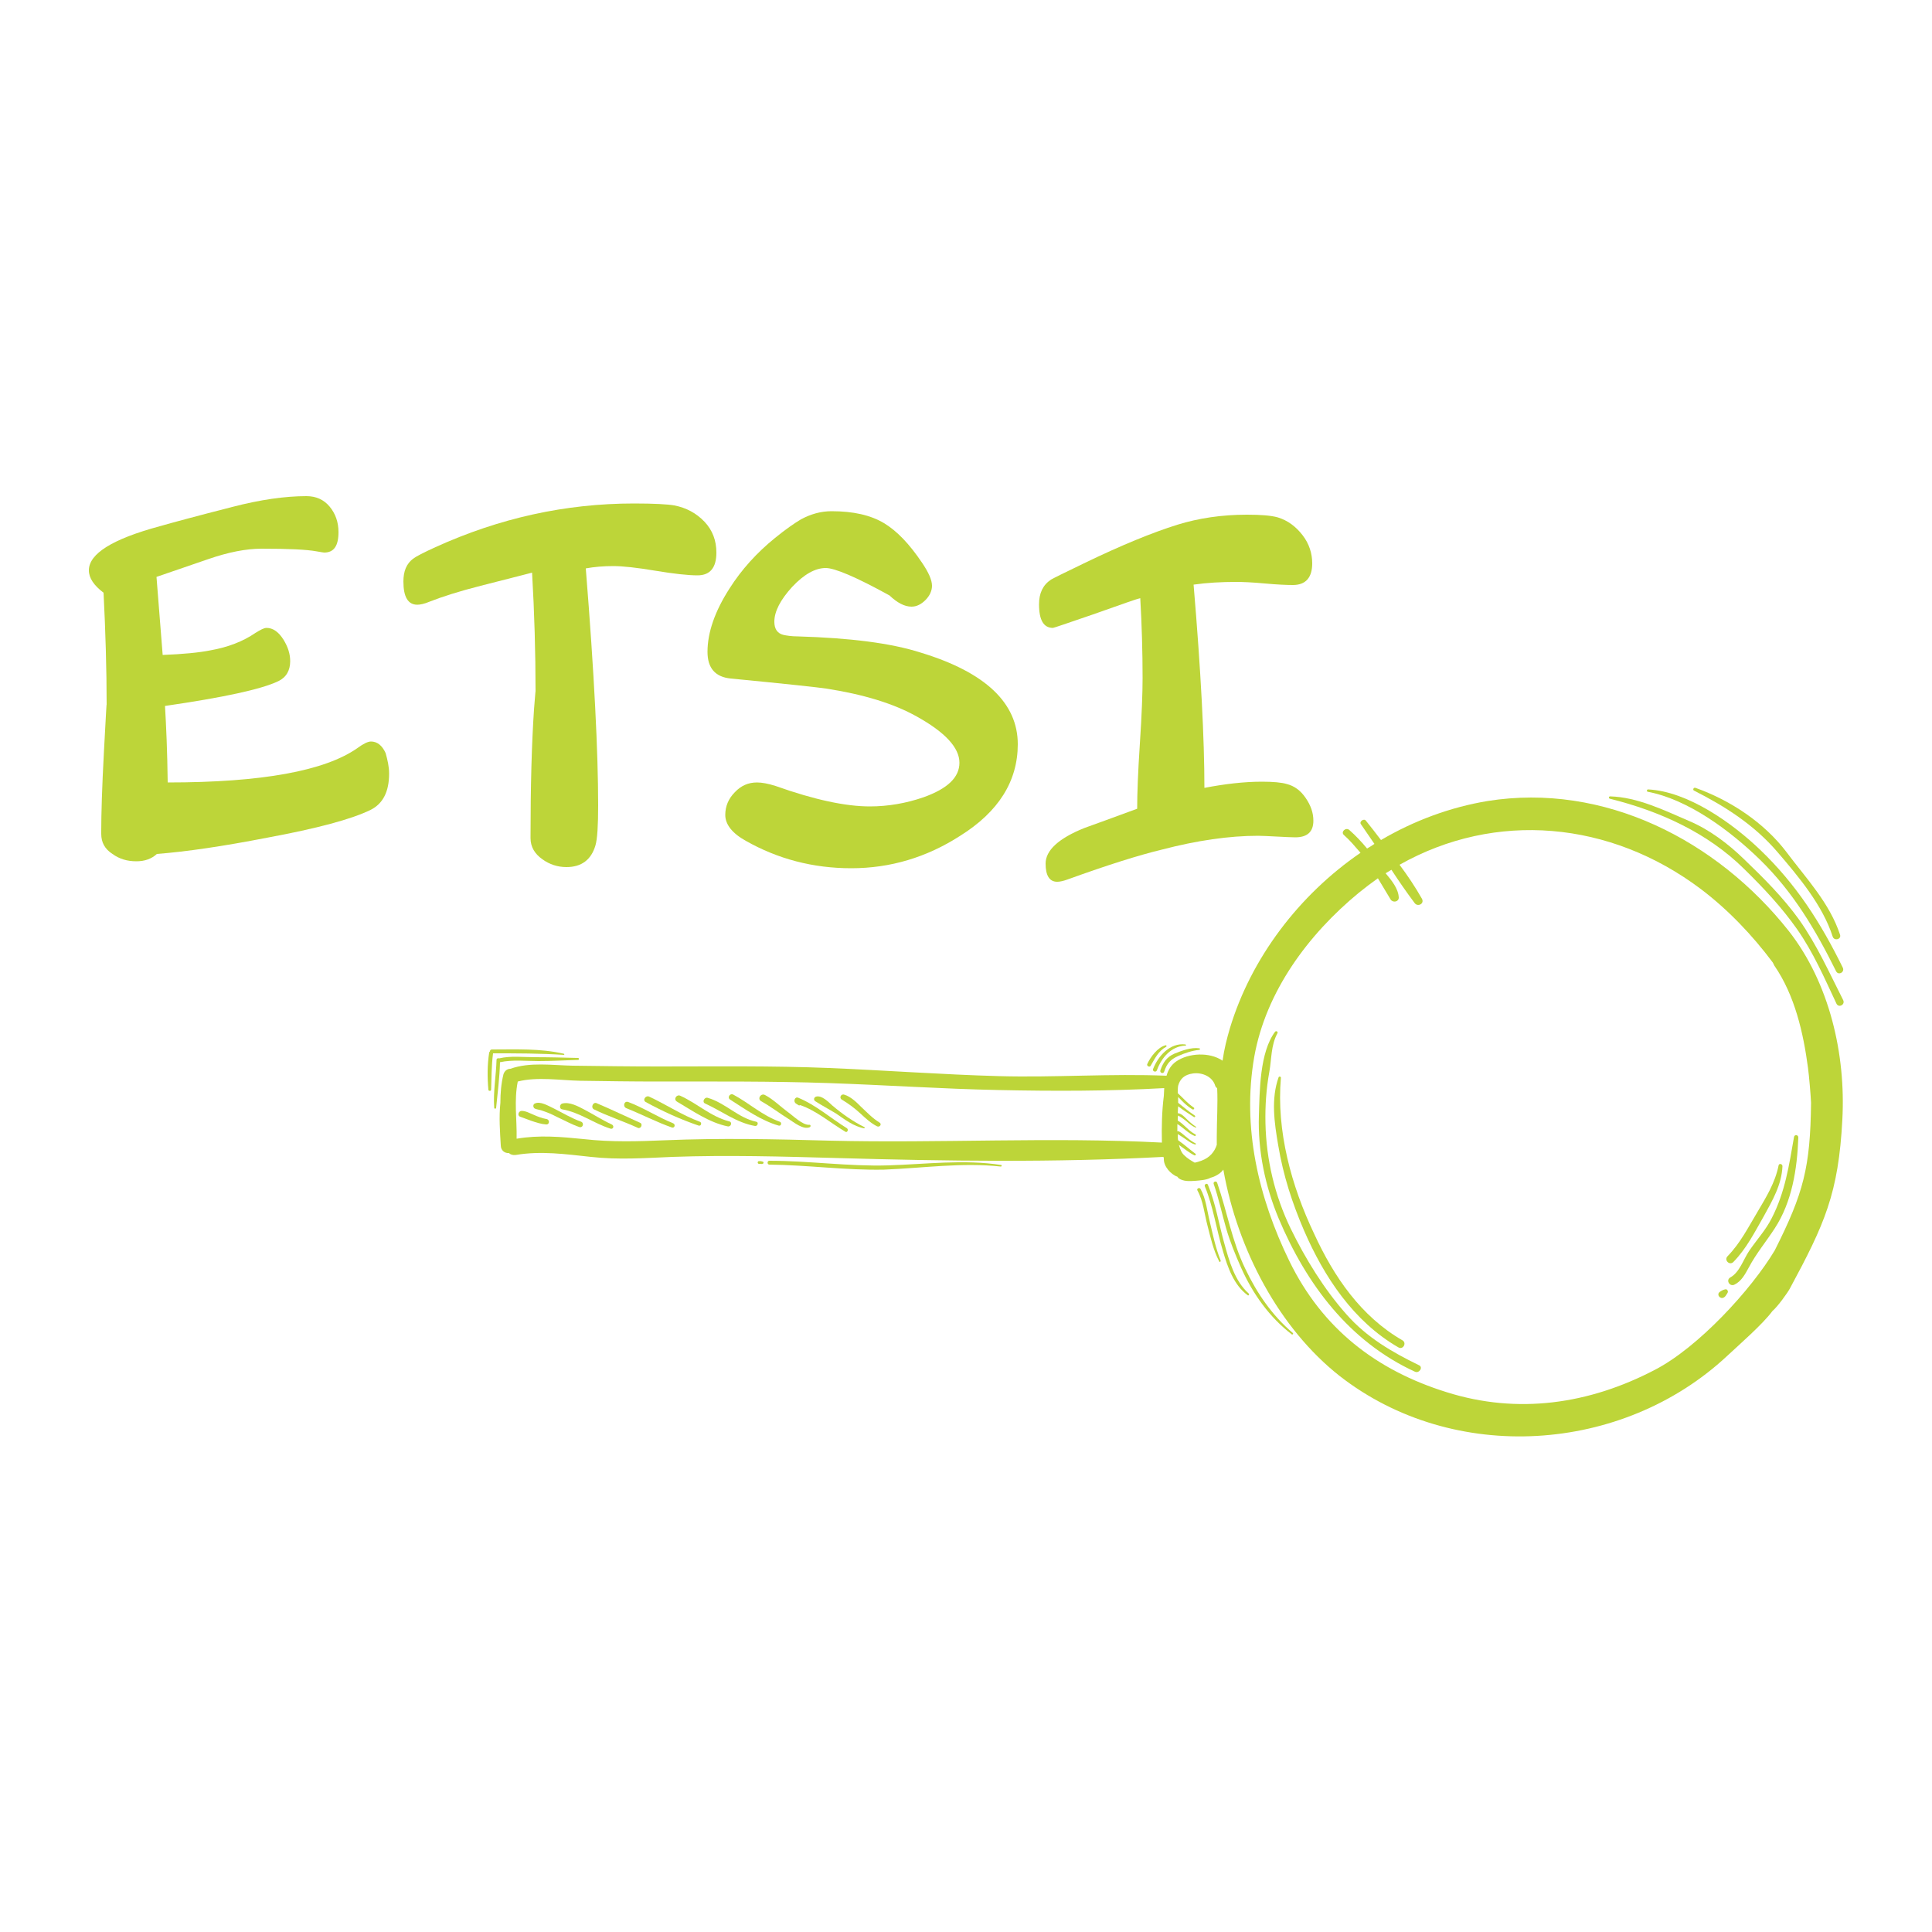 <?xml version="1.0" encoding="utf-8"?>
<!-- Generator: Adobe Illustrator 27.1.1, SVG Export Plug-In . SVG Version: 6.00 Build 0)  -->
<svg version="1.1" id="Layer_1" xmlns="http://www.w3.org/2000/svg" xmlns:xlink="http://www.w3.org/1999/xlink" x="0px" y="0px"
	 viewBox="0 0 500 500" style="enable-background:new 0 0 500 500;" xml:space="preserve">
<style type="text/css">
	.st0{fill:#BDD539;}
</style>
<g>
	<g>
		<path class="st0" d="M100.7,200.2c0,4.7-1.6,7.8-4.8,9.4c-4.9,2.4-13.8,4.8-26.8,7.2c-11.3,2.2-20.8,3.6-28.5,4.2
			c-1.4,1.3-3.2,1.9-5.3,1.9c-2.4,0-4.4-0.6-6.2-1.9c-2-1.3-2.9-3-2.9-5.2v-0.6c0-4.6,0.2-11.5,0.7-20.7c0.5-9.2,0.7-13.2,0.7-12
			c0-9.4-0.3-19.2-0.8-29.1c-2.5-1.9-3.8-3.8-3.8-5.8c0-4.3,6.1-8.1,18.3-11.4c3.5-1,9.8-2.7,18.8-5c7.3-1.9,13.7-2.8,19.2-2.8
			c2.5,0,4.5,0.9,6,2.7c1.5,1.8,2.3,4,2.3,6.6c0,3.6-1.2,5.3-3.7,5.3c-0.1,0-0.8-0.1-1.9-0.3c-2.7-0.5-7.4-0.7-14.3-0.7
			c-4,0-8.6,0.9-13.8,2.7l-13.4,4.6l1.6,20.2c5.2-0.2,9.4-0.6,12.4-1.2c4.5-0.8,8.4-2.3,11.6-4.5c1.3-0.8,2.2-1.3,2.9-1.3
			c1.6,0,3.1,1,4.4,3.1c1.1,1.8,1.7,3.6,1.7,5.5c0,2.4-1,4.2-3.1,5.2c-4.4,2.1-14.2,4.2-29.3,6.4c0.3,5,0.6,11.6,0.7,19.8
			c24.4,0,40.7-3,49.1-8.9c1.5-1.1,2.7-1.7,3.5-1.7c1.6,0,2.9,1,3.8,3C100.3,196.7,100.7,198.4,100.7,200.2z"/>
		<path class="st0" d="M180.5,148.9c-2.4,0-6.1-0.4-10.9-1.2c-4.8-0.8-8.4-1.2-10.9-1.2c-2.5,0-4.9,0.2-7.1,0.6
			c2.2,27.3,3.2,47.7,3.2,61.3c0,5.2-0.2,8.7-0.7,10.4c-1.1,3.7-3.6,5.6-7.5,5.6c-2.3,0-4.4-0.7-6.2-2c-2-1.4-3.1-3.2-3.1-5.5v-0.4
			c0-13,0.3-24,0.9-32.9c0.3-3.6,0.4-5.1,0.4-4.6c0-10.2-0.3-20.5-0.9-30.8c-0.5,0.1-4.9,1.3-13.3,3.4c-5.5,1.4-9.9,2.8-13.2,4.1
			c-1.4,0.6-2.5,0.8-3.2,0.8c-2.4,0-3.6-2-3.6-6c0-2.7,0.8-4.6,2.5-5.9c0.8-0.6,2.7-1.6,5.8-3c16.5-7.5,33.6-11.3,51.4-11.3
			c5.2,0,8.7,0.2,10.4,0.5c3.1,0.6,5.7,2,7.8,4.2c2.1,2.2,3.1,4.9,3.1,8C185.4,146.9,183.8,148.9,180.5,148.9z"/>
		<path class="st0" d="M263.4,192.6c0,9.6-5,17.5-14.9,23.7c-8.7,5.6-18.1,8.4-28.2,8.4c-9.9,0-19-2.4-27.3-7.1
			c-3.6-2-5.3-4.3-5.3-6.7c0-2.2,0.8-4.2,2.5-5.9c1.6-1.7,3.5-2.5,5.7-2.5c1.3,0,2.9,0.3,4.8,0.9c10.1,3.6,18.2,5.3,24.4,5.3
			c4.7,0,9.4-0.8,14-2.4c6.1-2.2,9.2-5.1,9.2-8.9c0-3.9-3.7-7.9-11.1-12c-5.9-3.3-13.7-5.7-23.4-7.2c-2-0.3-10.2-1.2-24.7-2.6
			c-4-0.4-6-2.7-6-6.9c0-5,1.9-10.5,5.7-16.4c3.1-4.9,7.1-9.3,11.8-13.1c2.7-2.2,5-3.8,6.7-4.8c2.6-1.4,5.2-2.1,7.9-2.1
			c5.6,0,10.1,1,13.6,3.1c3.3,2,6.5,5.3,9.8,10.2c1.7,2.5,2.6,4.5,2.6,6c0,1.3-0.6,2.6-1.7,3.7c-1.1,1.1-2.3,1.7-3.6,1.7
			c-1.8,0-3.7-1-5.7-2.9c-8.7-4.8-14.2-7.1-16.5-7.1c-2.7,0-5.6,1.6-8.7,4.9c-3,3.3-4.6,6.3-4.6,9c0,1.9,0.8,3,2.3,3.4
			c0.9,0.2,2.2,0.4,3.8,0.4c13.4,0.4,24,1.7,31.8,4.2C255.1,174,263.4,182,263.4,192.6z"/>
		<path class="st0" d="M334.6,151.4c-1.6,0-4-0.1-7.3-0.4c-3.2-0.3-5.7-0.4-7.4-0.4c-3.8,0-7.5,0.2-11,0.7
			c1.9,22.5,2.8,40.1,2.8,52.6c5.2-1,10.2-1.6,14.9-1.6c2.9,0,5.1,0.2,6.4,0.6c2,0.5,3.6,1.7,4.9,3.6c1.3,1.9,2,3.8,2,5.9
			c0,2.9-1.6,4.3-4.7,4.3c-1.1,0-2.7-0.1-4.8-0.2c-2.1-0.1-3.7-0.2-4.8-0.2c-7.5,0-15.8,1.2-25,3.6c-5.8,1.4-13.8,3.9-24.3,7.7
			c-1.1,0.4-2,0.6-2.7,0.6c-2,0-3-1.6-3-4.7c0-3.4,3.3-6.5,10-9.2c3.1-1.1,7.7-2.8,13.7-5c0-3.8,0.2-9.4,0.7-16.9
			c0.5-7.5,0.7-13.2,0.7-16.9c0-6.8-0.2-13.7-0.6-20.7c-0.6,0.1-4.6,1.5-12.2,4.2c-6.7,2.3-10.2,3.5-10.4,3.5c-2.4,0-3.6-2-3.6-6.1
			c0-2.9,1-5,3.1-6.4c0.5-0.3,3.3-1.7,8.5-4.2c9.7-4.7,17.8-8,24.2-10c5.5-1.7,11.5-2.6,18-2.6c3.6,0,6.2,0.2,8,0.7
			c2.6,0.8,4.7,2.4,6.4,4.6c1.7,2.2,2.5,4.7,2.5,7.3C339.6,149.5,337.9,151.4,334.6,151.4z"/>
	</g>
	<path class="st0" d="M447,350.9c3.1-2.9,9.2-8.2,11.7-11.6c1.4-1.2,3.9-4.7,4.5-5.8c9-16.7,12.6-24.6,13.6-43.8
		c0.9-16.8-3.3-35.3-13.9-48.8c-18.6-23.5-47.8-38.4-77.9-33.6c-9.7,1.6-19.1,5.1-27.6,10.1c-1.3-1.7-2.6-3.4-3.9-5
		c-0.5-0.7-1.8,0.2-1.3,0.9c1.2,1.7,2.3,3.4,3.5,5.1c-0.6,0.4-1.2,0.8-1.9,1.2c-1.4-1.7-2.9-3.3-4.6-4.8c-0.9-0.8-2.3,0.5-1.4,1.3
		c1.6,1.4,2.9,3,4.3,4.6c-15.9,10.9-28.3,27.2-33.8,45.4c-0.8,2.7-1.5,5.5-1.9,8.4c-3.4-2.3-8.8-2-12,0.2c-1.3,0.9-2.1,2.2-2.5,3.7
		c-14.4-0.6-28.9,0.5-43.4,0.1c-14.6-0.4-29.3-1.5-43.9-2.1c-14.7-0.6-29.4-0.4-44.1-0.4c-7.4,0-14.8-0.1-22.3-0.2
		c-5.2-0.1-11.1-1-16.1,0.8c-0.8,0-1.5,0.5-1.8,1.4c-0.6,2.4-0.8,4.9-0.8,7.4c-0.4,3.7-0.1,7.6,0.1,11c0,1.4,1.1,2.1,2.1,2
		c0.4,0.4,1,0.6,1.8,0.5c6.5-1.1,12.9-0.2,19.4,0.5c7.1,0.8,14.1,0.3,21.2,0c14.2-0.5,28.4-0.1,42.6,0.3c28,0.8,56.4,1.2,84.4-0.3
		c0,0.1,0.1,0.3,0.1,0.4c-0.1,2.1,1.8,4.1,3.6,4.8l0,0c0,0.1,0.1,0.2,0.2,0.3c1.2,0.9,2.9,0.8,4.3,0.7c1.2-0.1,2.9-0.2,4-0.8
		c0,0,0,0,0,0c0.8-0.2,1.6-0.6,2.3-1.1c0.4-0.3,0.7-0.6,1-1c3.7,20.9,14.6,41.2,30.1,53.4C376.2,379.1,419.9,376.2,447,350.9z
		 M214.7,295.2c-14.2-0.4-28.4-0.7-42.6-0.1c-7.1,0.3-13.9,0.5-21-0.3c-5.9-0.6-11.6-1.1-17.4-0.1c0.1-5-0.7-9.9,0.3-14.8
		c5-1.3,11.1-0.3,16.1-0.2c6.8,0.1,13.5,0.2,20.3,0.2c14.7,0,29.4-0.1,44.1,0.4c14.6,0.5,29.3,1.5,43.9,1.8
		c14.3,0.3,28.6,0.3,42.9-0.5c0,0.7-0.1,1.3-0.1,2c0,0,0,0,0,0c-0.5,3.9-0.6,8.1-0.5,12.1C272,294.2,243.4,295.9,214.7,295.2z
		 M306.5,299c-0.7-0.6-1.1-1.6-1.4-2.7c1.3,0.9,2.6,2,4,2.7c0.3,0.1,0.5-0.2,0.3-0.4c-1.5-1.1-2.9-2.4-4.5-3.5
		c-0.1-0.5-0.1-1-0.1-1.6c0.8,0.5,1.6,1,2.3,1.5c0.7,0.5,1.4,1,2.2,1.2c0.2,0,0.3-0.2,0.1-0.3c-0.8-0.4-1.5-0.9-2.2-1.5
		c-0.7-0.5-1.3-1.2-2.1-1.6c-0.1-0.1-0.3,0-0.4,0c0-0.6,0-1.3,0-1.9c1.5,0.9,2.8,2.4,4.5,3.1c0.2,0.1,0.4-0.3,0.2-0.4
		c-1.8-0.9-2.9-2.6-4.6-3.6c0-0.4,0-0.9,0.1-1.3c0.9,0.5,1.6,1,2.4,1.7c0.6,0.5,1.3,1.1,2.1,1.4c0.2,0.1,0.2-0.2,0.1-0.2
		c-0.9-0.6-1.7-1.3-2.5-2.1c-0.6-0.6-1.3-1.3-2.1-1.4c0,0,0,0-0.1,0c0-0.6,0.1-1.3,0.1-1.8c1.3,1,2.7,1.9,4.1,2.8
		c0.2,0.1,0.5-0.2,0.2-0.4c-1.5-1-2.9-2.2-4.3-3.3c0-0.2,0-0.5,0-0.7c0-0.3,0-0.5,0-0.8c0.1,0.1,0.3,0.3,0.3,0.3
		c0.4,0.4,0.7,0.7,1.1,1.1c0.7,0.7,1.5,1.3,2.3,1.8c0.3,0.2,0.7-0.3,0.3-0.5c-1.5-1-2.7-2.4-4.1-3.7c0-0.6,0-1.3,0.1-1.9
		c0.5-1.8,1.6-2.9,3.9-3.2c2.3-0.3,5,0.8,5.7,3.2c0.1,0.3,0.3,0.5,0.5,0.6c0.2,4.1-0.1,8.4-0.1,12.5c0,0.6,0,1.4,0,2.2
		c-0.6,1.8-1.8,3.3-4,4.1c-0.6,0.2-1.2,0.4-1.7,0.5C308.3,300.4,307.3,299.8,306.5,299z M333.7,326.4c-8-16.4-12.3-34.6-9.1-52.9
		c3-16.9,14-31.7,27-42.4c1.6-1.3,3.3-2.6,5-3.8c1.1,1.8,2.2,3.7,3.3,5.5c0.6,0.9,2.1,0.6,2.1-0.5c-0.1-2.3-1.8-4.4-3.4-6.3
		c0.5-0.3,1-0.6,1.5-0.9c1.9,2.9,3.9,5.8,6,8.6c0.8,1.1,2.6,0.2,1.9-1.1c-1.7-3-3.7-6-5.8-8.8c24.8-14,54.5-11.4,78,6.3
		c7,5.3,13.3,11.9,18.6,19c0,0.1,0.1,0.1,0.1,0.2c0.1,0.2,0.2,0.4,0.3,0.6c5.3,7.7,7.5,17.4,8.7,26.4c0.3,2.2,0.7,7,0.8,9.1
		c-0.2,16.7-1.9,23.3-9.4,38.2c-6.1,10.2-19.8,25.1-31,30.9c-17,8.9-35.5,11.6-53.9,5.8C356.1,354.6,342.2,343.8,333.7,326.4z"/>
	<path class="st0" d="M300.3,277c-0.2,0.7,0.8,1,1,0.3c0.7-2.1,1.6-3.1,3.6-4c1.8-0.8,3.6-1.4,5.5-1.6c0.2,0,0.2-0.4,0-0.4
		c-2.2-0.3-4.5,0.6-6.5,1.4C301.9,273.6,301,275,300.3,277z"/>
	<path class="st0" d="M306.8,270.3c-4-0.5-7.1,3-8.4,6.4c-0.2,0.6,0.8,0.9,1,0.3c1.2-3.3,3.7-6.2,7.3-6.4
		C307,270.7,307,270.4,306.8,270.3z"/>
	<path class="st0" d="M296.9,275.4c-0.2,0.5,0.7,0.9,0.9,0.4c1.1-1.9,2-3.8,4-4.9c0.2-0.1,0.1-0.4-0.1-0.4
		C299.6,271,297.7,273.6,296.9,275.4z"/>
	<path class="st0" d="M217.9,284.6c1.8,1.1,3.3,2.2,4.8,3.6c1.3,1.2,2.7,2.5,4.3,3.3c0.7,0.3,1.3-0.6,0.6-1c-1.8-1.1-3.2-2.6-4.7-4
		c-1.2-1.2-2.7-2.7-4.4-3.2C217.6,283,217.1,284.2,217.9,284.6z"/>
	<path class="st0" d="M211.2,283.8c-0.6,0.2-0.7,0.9-0.2,1.2c1.7,1.1,3.6,2.1,5.4,3.2c2.2,1.5,4.5,3.3,7.2,3.8
		c0.2,0,0.3-0.2,0.1-0.3c-3-1.5-5.7-3.4-8.3-5.6C214.4,285.2,212.7,283.4,211.2,283.8z"/>
	<path class="st0" d="M219.2,292c-4.2-2.6-8-6-12.6-7.9c-0.9-0.4-1.4,1-0.6,1.5c0.2,0.1,0.4,0.3,0.6,0.4c0.2,0.1,0.3,0.1,0.5,0
		c4.3,1.5,7.8,4.6,11.7,6.9C219.2,293.2,219.7,292.4,219.2,292z"/>
	<path class="st0" d="M189,284.6c3.9,2.5,8,5.4,12.5,6.7c0.7,0.2,0.9-0.8,0.3-1c-4.5-1.6-7.9-4.8-12-7
		C188.9,282.8,188.1,284.1,189,284.6z"/>
	<path class="st0" d="M195.7,290.3c-4.7-1-8-4.9-12.6-6.2c-0.8-0.2-1.5,1.1-0.6,1.5c4.2,1.9,8.2,5,12.9,5.8
		C196.1,291.5,196.4,290.4,195.7,290.3z"/>
	<path class="st0" d="M175.2,285.1c4.1,2.4,8.3,5.4,13.1,6.4c0.9,0.2,1.3-1.1,0.4-1.3c-4.7-1.2-8.2-4.6-12.6-6.6
		C175.1,283.1,174.2,284.5,175.2,285.1z"/>
	<path class="st0" d="M180.8,291.3c0.7,0.2,0.9-0.8,0.3-1c-4.6-1.7-8.6-4.4-13.1-6.5c-0.9-0.4-1.8,0.9-0.9,1.4
		C171.5,287.6,176.1,289.7,180.8,291.3z"/>
	<path class="st0" d="M162.1,286.8c4,1.6,7.8,3.6,11.8,5c0.7,0.2,1-0.8,0.3-1.1c-4-1.6-7.6-4-11.6-5.5
		C161.5,284.8,161.1,286.4,162.1,286.8z"/>
	<path class="st0" d="M153.7,287.1c3.7,1.8,7.7,3.1,11.4,4.8c0.8,0.3,1.3-1,0.6-1.3c-3.8-1.7-7.5-3.5-11.3-5.1
		C153.5,285.1,152.8,286.6,153.7,287.1z"/>
	<path class="st0" d="M158.3,291c-2.4-1.1-4.7-2.6-7-3.8c-1.7-0.9-3.9-2.1-5.8-1.6c-0.7,0.2-0.8,1.4,0,1.5c4.6,0.8,8.1,3.6,12.5,5
		C158.8,292.3,159,291.3,158.3,291z"/>
	<path class="st0" d="M150.4,290.3c-2.5-0.9-4.8-2.3-7.2-3.5c-1.3-0.6-3.4-1.9-4.8-1.2c-0.5,0.2-0.5,1,0,1.3
		c0.7,0.3,1.4,0.3,2.1,0.6c1.2,0.4,2.4,0.9,3.5,1.5c2,0.9,3.9,2,6,2.7C150.9,291.9,151.2,290.6,150.4,290.3z"/>
	<path class="st0" d="M141.4,289.6c-1.1-0.2-2.2-0.6-3.3-1.1c-1-0.4-2-1-3.1-1c-0.8,0-1.2,1.2-0.4,1.5c1,0.4,2,0.7,3,1.1
		c1.2,0.4,2.4,0.8,3.7,0.9C142.3,291.1,142.3,289.7,141.4,289.6z"/>
	<path class="st0" d="M197,285c2.5,1.4,4.7,3.1,7.1,4.6c1.3,0.8,3.8,2.9,5.5,2.1c0.3-0.2,0.2-0.7-0.2-0.6c-1.7,0.1-4.2-2.4-5.5-3.3
		c-1.9-1.4-3.8-3.3-5.9-4.4C196.9,282.8,195.9,284.4,197,285z"/>
	<path class="st0" d="M128.4,286.7c0.4-3.9,0.9-7.9,1-11.8c3.2-0.7,6.7-0.3,10-0.3c3.4,0,6.8-0.2,10.2-0.3c0.3,0,0.3-0.5,0-0.5
		c-3.7-0.1-7.5-0.2-11.2-0.2c-3.1,0-6.2-0.4-9.2,0.3c-0.3-0.1-0.7,0-0.7,0.4c-0.1,4.1-0.9,8.2-0.6,12.4
		C127.9,287,128.4,287,128.4,286.7z"/>
	<path class="st0" d="M127.1,282c0.1-3.1,0.1-6.3,0.5-9.4c6.1,0,12.2,0,18.3,0.4c0.2,0,0.2-0.3,0-0.3c-6.1-1.4-12.4-1.1-18.6-1.1
		c-0.3,0-0.5,0.2-0.5,0.5c-0.1,0.1-0.2,0.2-0.2,0.3c-0.5,3.2-0.5,6.4-0.2,9.7C126.5,282.4,127.1,282.4,127.1,282z"/>
	<path class="st0" d="M259,301.9c0.3,0,0.3-0.4,0.1-0.4c-9.7-1.5-19.5-0.2-29.3,0.1c-10.2,0.3-20.5-1.2-30.7-1.2c-0.6,0-0.6,1,0,1
		c9.9,0.1,19.8,1.5,29.7,1.3C238.9,302.3,248.9,300.8,259,301.9z"/>
	<path class="st0" d="M197.2,301.2c0,0,0.1,0,0.1,0c0.4,0,0.4-0.6,0-0.6c0,0-0.1,0-0.1,0c-0.1,0-0.1-0.1-0.2-0.1c-0.2,0-0.4,0-0.5,0
		c0,0,0,0-0.1,0c0,0,0,0,0,0c-0.2,0-0.3,0.2-0.3,0.3c0,0,0,0,0,0.1c0,0,0,0,0,0c0,0.1,0.1,0.3,0.3,0.3c0,0,0,0,0,0c0,0,0,0,0.1,0
		c0.2,0,0.4,0,0.5,0C197.1,301.3,197.1,301.3,197.2,301.2z"/>
	<path class="st0" d="M334.6,345c-5.4-4.6-9.3-10.3-12.3-16.6c-3.5-7.2-4.7-14.8-7.3-22.3c-0.2-0.6-1.1-0.3-0.9,0.3
		c1.3,3.7,2.1,7.6,3.2,11.4c1,3.5,2.4,6.9,3.9,10.3c3,6.7,7.3,12.8,13.2,17.3C334.5,345.4,334.8,345.1,334.6,345z"/>
	<path class="st0" d="M323.2,334.8c-3.7-3.3-5.1-8.5-6.4-13.2c-1.4-5-2.2-10.2-4.2-15c-0.2-0.5-1-0.1-0.8,0.4
		c2.2,5.3,3,11.2,4.7,16.8c1.2,4.1,2.8,8.8,6.4,11.4C323.1,335.4,323.4,335,323.2,334.8z"/>
	<path class="st0" d="M315.9,326.2c-1.3-3.2-2-6.6-2.8-10c-0.7-2.8-1-6-2.4-8.5c-0.3-0.5-1.1-0.1-0.8,0.4c1.5,2.7,1.8,6.1,2.6,9.1
		c0.8,3.1,1.5,6.3,3,9.2C315.6,326.8,316,326.5,315.9,326.2z"/>
	<path class="st0" d="M416.6,206.7c12.9,3.2,25.3,8.8,34.8,18.2c5,4.9,9.7,9.9,13.7,15.6c4.2,6,7.1,12.7,10.2,19.3
		c0.6,1.1,2.3,0.2,1.7-1c-3.6-7.1-6.8-14.3-11.4-20.8c-4.1-5.7-9.1-10.7-14.2-15.6c-4.1-4-9-7.7-14.2-9.9
		c-6.5-2.8-13.4-6.2-20.5-6.4C416.3,206.1,416.3,206.6,416.6,206.7z"/>
	<path class="st0" d="M475.2,251.4c0.6,1.1,2.3,0.2,1.7-1c-5.7-11.6-12-21.5-21.4-30.5c-7.2-6.9-18.7-15.1-29-15.6
		c-0.3,0-0.4,0.5-0.1,0.6c10.6,2,21.5,10.2,29.1,17.6C464.1,230.9,469.9,240.7,475.2,251.4z"/>
	<path class="st0" d="M438.4,204.6c8.1,4.1,15.6,8.9,21.6,15.9c5.5,6.4,11.7,13.8,14.3,21.9c0.4,1.2,2.3,0.7,1.9-0.5
		c-2.7-8.2-8.7-14.5-13.8-21.3c-5.8-7.7-14.6-13.5-23.6-16.7C438.3,203.7,438,204.4,438.4,204.6z"/>
	<path class="st0" d="M367.2,353.3c-7-3.4-13.5-7.2-18.7-13.1c-5.8-6.5-10.7-14.5-14.5-22.3c-4.1-8.5-6.3-17.8-6.5-27.2
		c-0.1-4.5,0.2-8.9,1-13.3c0.6-3.3,0.4-6.9,2.1-10c0.2-0.4-0.3-0.7-0.6-0.4c-4,5.3-4,15.4-4.2,21.7c-0.3,9.1,1.6,18.2,5.1,26.6
		c7.2,17.1,18.3,31.9,35.3,39.7C367.3,355.5,368.4,353.8,367.2,353.3z"/>
	<path class="st0" d="M331.5,278.9c0-0.3-0.5-0.4-0.6-0.1c-2,5.6-1.1,11.8-0.1,17.6c1.3,7.8,3.6,14.9,6.7,22.1
		c5.2,12,12.8,23.5,24.4,30.2c1.2,0.7,2.2-1.1,1.1-1.8c-10.8-6.2-17.8-16.5-22.9-27.6C334.2,306.9,330.3,292.7,331.5,278.9z"/>
	<path class="st0" d="M464.3,294.2c-1.3,7.4-2.3,14.3-5.8,21.1c-1.5,3-3.9,5.6-5.8,8.4c-1.5,2.2-2.5,5.6-4.9,6.9
		c-1.2,0.7-0.2,2.4,1,1.9c1.9-0.9,2.8-2.7,3.8-4.5c1.9-3.6,4.5-6.7,6.7-10.1c4.5-6.9,5.8-15.4,6.1-23.4
		C465.5,293.7,464.5,293.5,464.3,294.2z"/>
	<path class="st0" d="M446.1,335.8c0.4-0.2,0.6-0.6,0.8-0.9c0.2-0.3,0.4-0.6,0.2-0.9c0,0,0,0,0,0c-0.1-0.3-0.4-0.4-0.7-0.3
		c-0.5,0.1-1,0.4-1.4,0.7C444.2,335.1,445.2,336.3,446.1,335.8z"/>
	<path class="st0" d="M461.3,301.8c0-0.6-0.9-0.8-1-0.2c-0.9,4.5-3.2,8.2-5.5,12.1c-2.4,4-4.4,8-7.7,11.4c-1,1,0.5,2.5,1.5,1.5
		c3.4-3.5,5.5-7.7,7.9-11.9C458.7,310.7,461.1,306.6,461.3,301.8z"/>
</g>
</svg>
